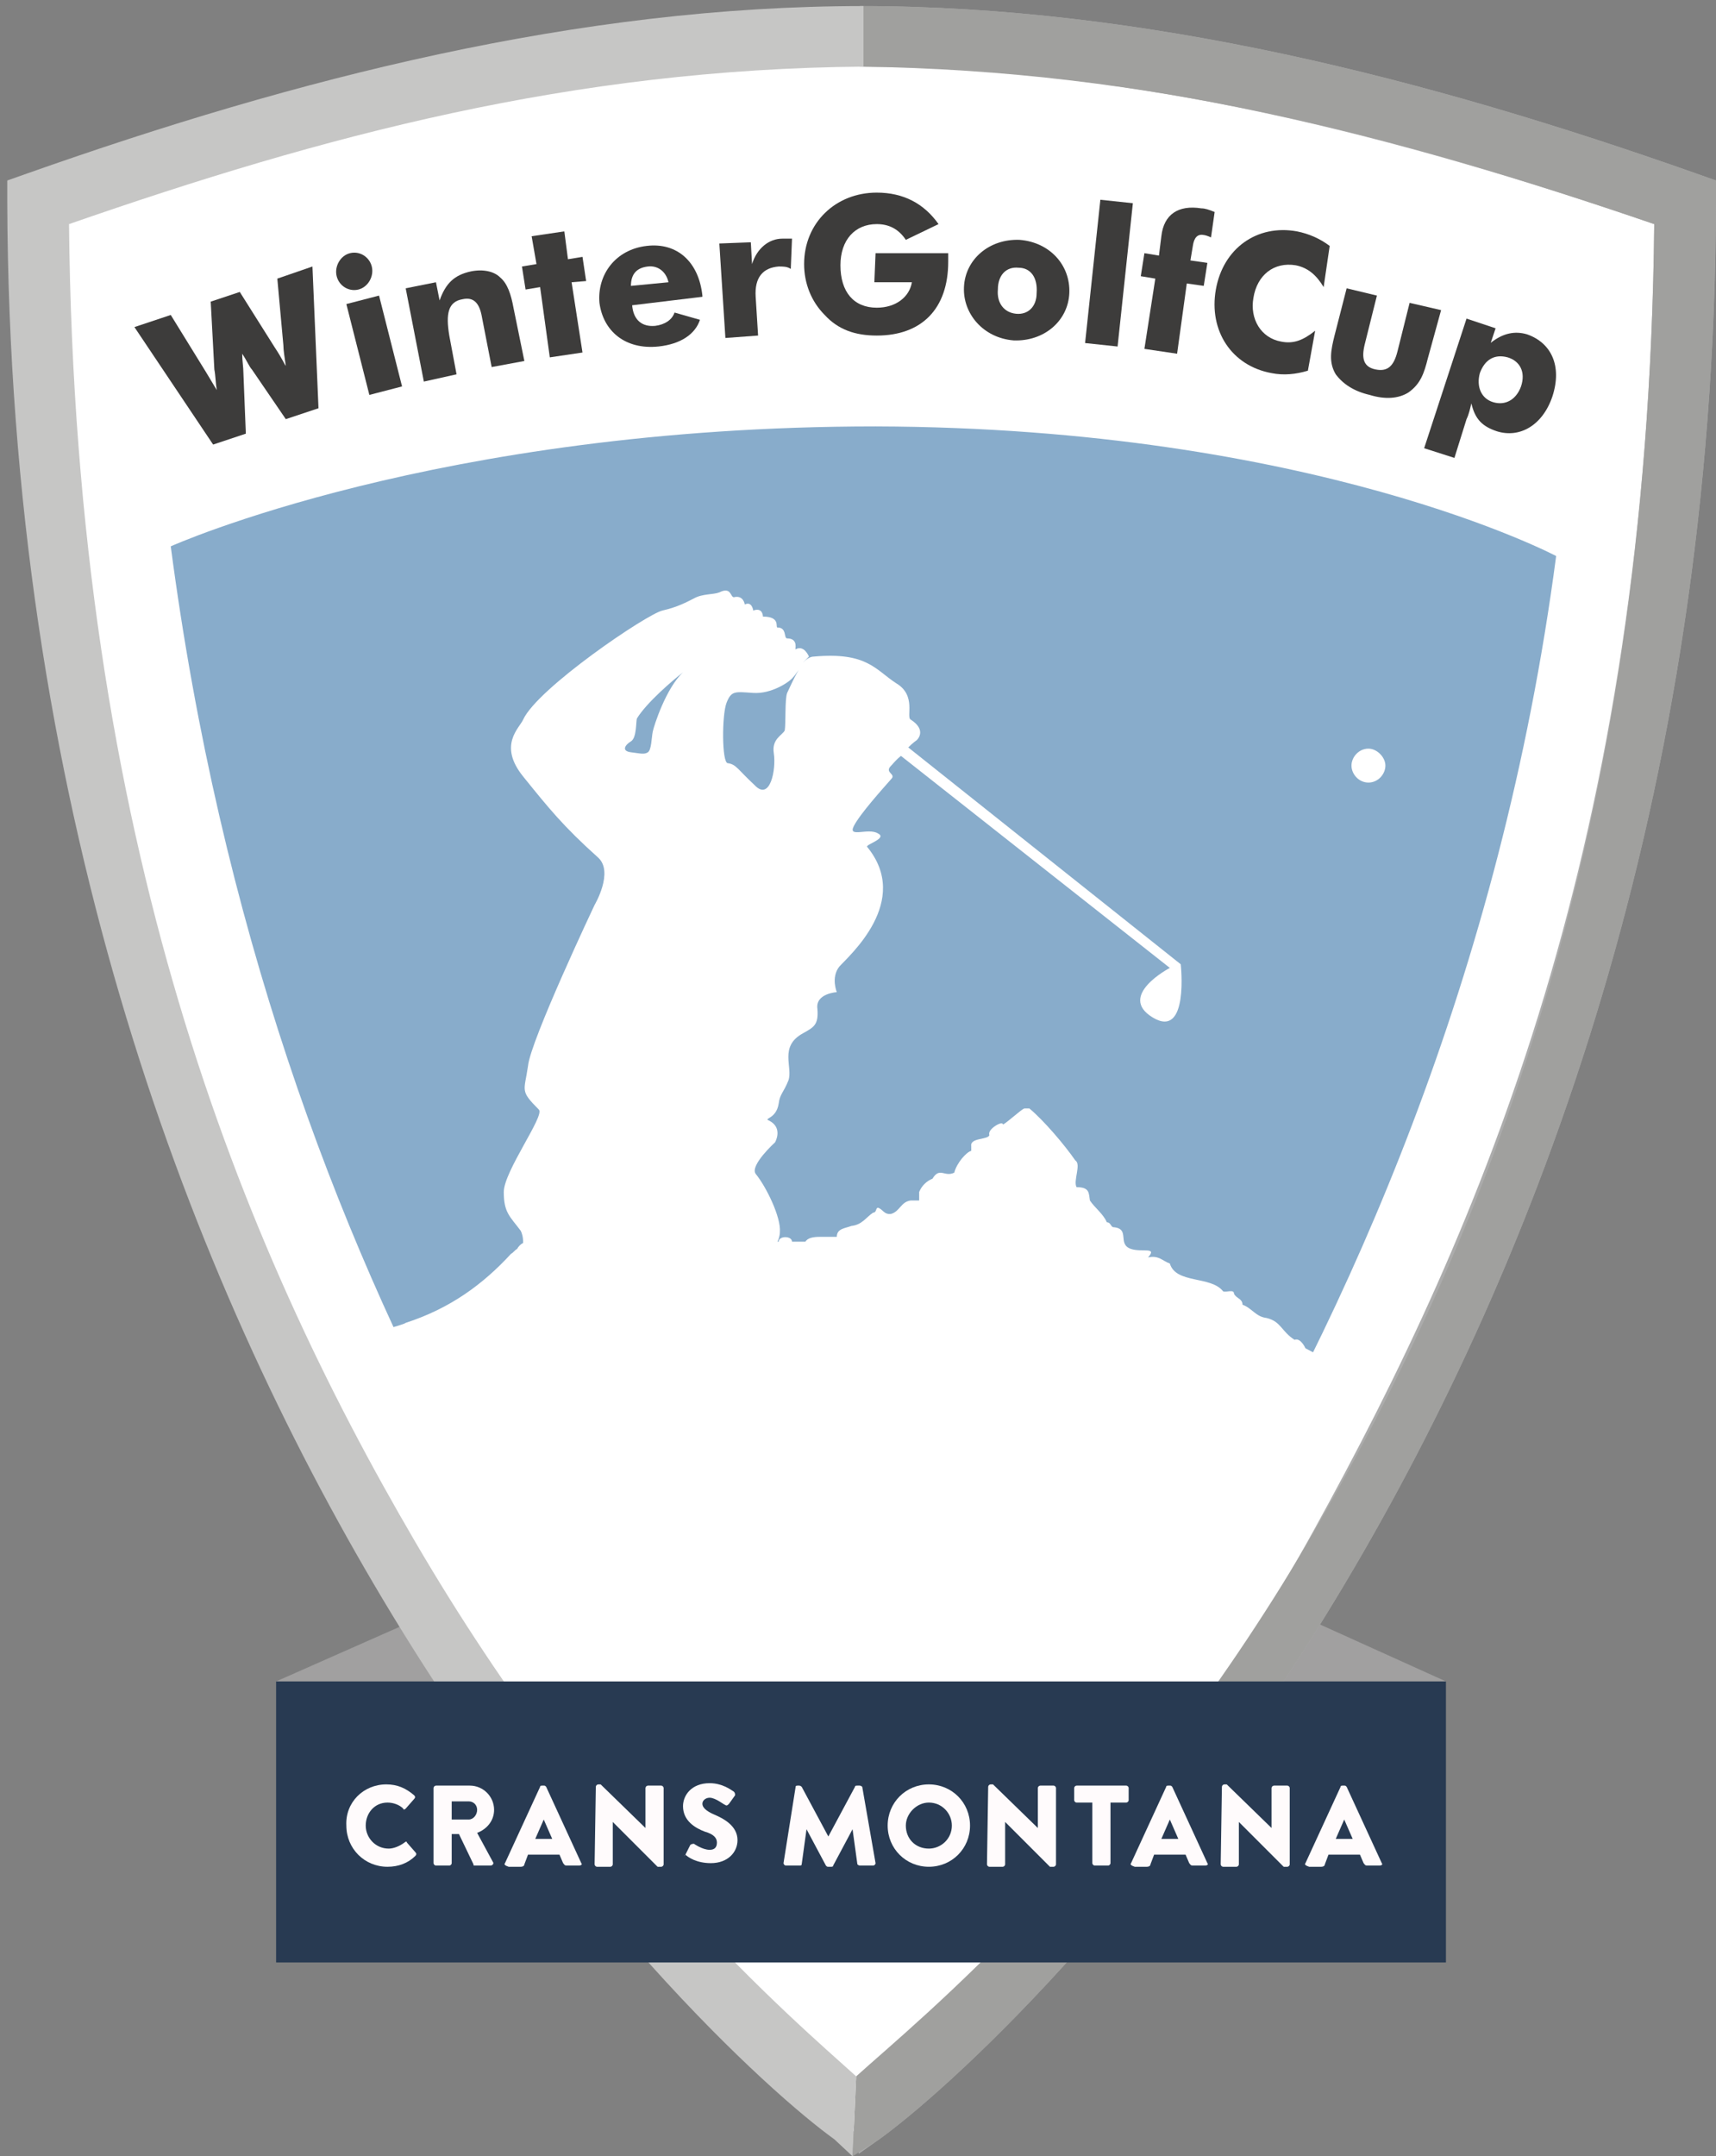 <?xml version="1.0" encoding="utf-8"?>
<!-- Generator: Adobe Illustrator 21.1.0, SVG Export Plug-In . SVG Version: 6.00 Build 0)  -->
<!DOCTYPE svg PUBLIC "-//W3C//DTD SVG 1.1//EN" "http://www.w3.org/Graphics/SVG/1.1/DTD/svg11.dtd">
<svg version="1.1" id="Calque_1" xmlns="http://www.w3.org/2000/svg" xmlns:xlink="http://www.w3.org/1999/xlink" x="0px" y="0px"
	 viewBox="0 0 141.7 178" style="enable-background:new 0 0 141.7 178;" xml:space="preserve">
<rect x="0" y="0" width="141.7" height="178" fill="#808080" stroke="none"/>
<style type="text/css">
	.st0{fill:#A1A0A0;}
	.st1{clip-path:url(#SVGID_2_);fill:#FFFFFF;}
	.st2{clip-path:url(#SVGID_2_);fill:#88ACCB;}
	.st3{clip-path:url(#SVGID_2_);fill:#3D3C3B;}
	.st4{clip-path:url(#SVGID_2_);fill:#ACACAC;}
	.st5{clip-path:url(#SVGID_2_);fill:#A0A09E;}
	.st6{clip-path:url(#SVGID_2_);fill:#C6C6C5;}
	.st7{clip-path:url(#SVGID_2_);fill:#283A52;}
	.st8{clip-path:url(#SVGID_2_);fill:#FFFBFC;}
</style>
<g>
	<polygon class="st0" points="22.8,138.8 40.9,130.8 101.7,130.8 119.4,138.8 	"/>
	<g>
		<defs>
			<rect id="SVGID_1_" x="0.6" y="0.5" width="141.1" height="177.5"/>
		</defs>
		<clipPath id="SVGID_2_">
			<use xlink:href="#SVGID_1_"  style="overflow:visible;"/>
		</clipPath>
		<path class="st1" d="M71.1,176.5l-1.5-1.4C44.3,151.2,1.7,99.3,2.8,17.5l0-1.6l1.5-0.6C5.5,14.8,31.9,1.3,71.3,1.3
			c23.1,0,45.9,6.2,67.5,13.9l1.7,0.6l0,1.8c-0.3,97.2-57.2,150.1-67.6,157.7L71.1,176.5z"/>
		<path class="st2" d="M128.5,45.9c-9.1,69.1-50.7,112.7-57.6,120c-19-19.8-48.6-58.5-56.8-120.8c0,0,22-9.9,58.2-9.9
			C108.5,35.3,128.5,45.9,128.5,45.9"/>
		<path class="st1" d="M60.1,63C59.6,63,59.6,59,60,58c0.4-1,0.7-0.9,2.2-0.8c1.5,0.1,3-0.9,3.3-1.3c0.2-0.2,0.5-0.7,0.9-1.2
			c-0.4,0.4-0.8,1.2-1.4,2.5c-0.2,0.5-0.1,2.5-0.2,3.1c-0.2,0.4-1.1,0.7-0.9,1.9c0.2,1.3-0.3,4-1.6,2.6C60.9,63.5,60.8,63.1,60.1,63
			 M56.4,55.5c-1.4,1.3-2.4,4.4-2.5,4.9c-0.1,0.5-0.1,1.5-0.4,1.7c-0.3,0.2-0.6,0.1-1.4,0c-0.8-0.1-0.5-0.6,0-0.9
			c0.5-0.3,0.4-1.7,0.5-1.9C53.4,58,55.5,56.2,56.4,55.5c0.1-0.1,0.3-0.2,0.4-0.3C56.8,55.2,56.6,55.3,56.4,55.5 M107.8,111.3
			c0,0-0.4-0.9-0.9-0.7c-1.1-0.7-1.1-1.5-2.3-1.8c-0.9-0.1-1.2-0.8-2-1.1c0-0.5-0.5-0.5-0.7-0.9c0-0.4-0.6-0.1-0.9-0.2
			c-1-1.3-3.9-0.6-4.4-2.3c-0.6-0.2-0.9-0.7-1.8-0.5c0.8-0.9-0.5-0.4-1.4-0.7c-1.2-0.4,0-1.7-1.5-1.8c-0.2-0.1-0.2-0.4-0.5-0.4
			c-0.3-0.7-1-1.2-1.4-1.8c-0.1-0.6,0-1.1-1.1-1.1c-0.3-0.5,0.4-1.9-0.1-2.2c-0.9-1.3-2.6-3.3-3.8-4.3h-0.4c-0.2,0-1.8,1.5-1.8,1.3
			c0-0.3-1.3,0.4-1.1,0.9c-0.1,0.4-1.6,0.2-1.5,0.9v0.4c-0.4,0.1-1.2,1-1.4,1.8c-0.8,0.4-1.2-0.5-1.8,0.5c-0.5,0.2-0.9,0.6-1.1,1.1
			v0.7h-0.7c-0.8,0.1-0.9,0.9-1.6,1.1c-0.6,0.1-0.7-0.4-1.1-0.5c-0.2,0-0.1,0.4-0.4,0.4c-0.6,0.4-0.9,1-1.8,1.1
			c-0.5,0.2-1.2,0.2-1.2,0.9h-1.4c-0.6,0-1,0.1-1.2,0.4h-1.1c0-0.5-1.1-0.5-1.1,0h-0.1c0.1-0.2,0.2-0.5,0.2-0.8
			c0.1-1.2-1.1-3.7-2-4.8c-0.5-0.7,1.6-2.6,1.6-2.6s0.7-1.2-0.5-1.8c-0.5-0.2,0.6-0.1,0.8-1.4c0.1-0.8,0.4-0.9,0.8-1.9
			c0.4-1.1-0.8-2.8,1.2-3.9c0.9-0.5,1.3-0.7,1.2-2c-0.2-1.3,1.6-1.4,1.6-1.4s-0.5-1.2,0.2-2.1c0.8-0.9,6-5.4,2.3-9.9
			c-0.1-0.2,1.7-0.7,0.9-1.1c-0.8-0.5-2.5,0.4-2-0.6c0.5-1,2.4-3.1,3.1-3.9c0.4-0.4-0.5-0.5-0.1-1c0.2-0.2,0.5-0.6,0.9-0.9
			l22.2,17.5c0,0-4.4,2.3-1.4,4.1c3,1.8,2.3-4.4,2.3-4.4L75,61.7c0.4-0.4,0.7-0.6,0.7-0.6s0.9-0.8-0.5-1.7c-0.4-0.2,0.5-2-1.2-3
			c-1.7-1.1-2.4-2.6-6.8-2.2c-0.3,0-0.6,0.2-0.9,0.5c0.2-0.2,0.4-0.4,0.5-0.5c0,0-0.4-1-1.1-0.6c-0.1,0.1,0.3-0.9-0.7-0.9
			c-0.3,0,0-0.9-0.8-0.9c-0.2,0,0.3-0.9-1.2-0.9c0,0,0-0.8-0.8-0.5c0,0-0.1-0.8-0.7-0.5c0,0-0.1-0.8-0.9-0.6c-0.3,0-0.2-0.9-1.2-0.4
			c-0.5,0.2-1.4,0.1-2.1,0.5c-0.6,0.3-1.3,0.7-2.6,1c-1.3,0.3-10.3,6.4-11.5,9c-0.3,0.7-2.1,2.1,0,4.7c2.1,2.6,3.3,4.1,6.2,6.7
			c1.3,1.2-0.3,3.9-0.3,3.9S43.8,85.9,43.6,88c-0.3,2.1-0.7,2,0.9,3.6c0.5,0.5-2.9,5.1-2.9,6.8c0,1.7,0.5,2,1.4,3.2
			c0.1,0.2,0.2,0.5,0.2,1c-0.2,0.1-0.4,0.3-0.5,0.5c-0.2,0.1-0.3,0.3-0.5,0.4c-2.3,2.5-5,4.5-8.7,5.7c-0.2,0.2-3.9,1.1-4.1,1.3
			c0,0,20.1,38.5,41.3,61c0,0,26.1-28.6,40.5-58.4L107.8,111.3z"/>
		<path class="st1" d="M113,64.6c0.8,0,1.4-0.7,1.4-1.4s-0.7-1.4-1.4-1.4c-0.8,0-1.4,0.7-1.4,1.4S112.2,64.6,113,64.6"/>
		<path class="st3" d="M22.7,28.7c0.6,0.9,0.8,1.4,0.9,1.5c-0.1-0.7-0.2-1.3-0.2-1.7L22.9,23l2.9-1l0.5,11.7l-2.7,0.9l-2.8-4.1
			c-0.2-0.2-0.4-0.7-0.8-1.3c0,0.6,0.1,1.1,0.1,1.6l0.2,5l-2.7,0.9l-6.5-9.7l3-1l2.9,4.7c0.3,0.5,0.6,1,0.9,1.5
			c-0.1-0.6-0.1-1.2-0.2-1.7l-0.3-5.6l2.4-0.8L22.7,28.7z"/>
		<path class="st3" d="M28.6,25.1l2.7-0.7l1.9,7.5l-2.7,0.7L28.6,25.1z M28.9,20.9c0.8-0.2,1.6,0.3,1.8,1.1c0.2,0.8-0.3,1.7-1.1,1.9
			c-0.8,0.2-1.6-0.3-1.8-1.1C27.6,22,28.1,21.1,28.9,20.9"/>
		<path class="st3" d="M33.5,23.8l2.5-0.5l0.3,1.5c0.5-1.4,1.2-2.1,2.6-2.4c1-0.2,1.9,0,2.4,0.5c0.6,0.5,0.9,1.4,1.1,2.5l0.9,4.4
			l-2.7,0.5l-0.8-4.1c-0.2-1.2-0.7-1.7-1.6-1.5c-1.2,0.2-1.4,1.2-1.1,3l0.6,3.2L35,31.5L33.5,23.8z"/>
		<polygon class="st3" points="44.6,23.7 43.4,23.9 43.1,22 44.3,21.8 43.9,19.5 46.6,19.1 46.9,21.4 48.1,21.2 48.4,23.2 
			47.2,23.3 48.1,29.1 45.4,29.5 		"/>
		<path class="st3" d="M53.5,22c-0.9,0.1-1.4,0.6-1.4,1.6l3.1-0.3C55,22.4,54.3,21.9,53.5,22 M52.2,25.2c0.1,1.2,0.8,1.8,1.9,1.7
			c0.8-0.1,1.4-0.5,1.6-1.1l2.1,0.6c-0.4,1.2-1.6,2-3.4,2.2c-2.8,0.3-4.6-1.3-4.9-3.6c-0.2-2.3,1.3-4.4,3.9-4.7
			c2.5-0.3,4.3,1.3,4.6,4.1c0,0,0,0.1,0,0.1L52.2,25.2z"/>
		<path class="st3" d="M59.4,20.1l2.6-0.1l0.1,1.8c0.4-1.3,1.4-2.1,2.5-2.1c0.2,0,0.4,0,0.8,0l-0.1,2.5C65,22,64.7,22,64.3,22
			c-1.3,0.1-2,0.9-1.9,2.5l0.2,3.2l-2.7,0.2L59.4,20.1z"/>
		<path class="st3" d="M72.3,20.9l6,0c0,0.2,0,0.5,0,0.7c0,3.9-2.2,6.1-5.9,6.1c-1.8,0-3.2-0.5-4.3-1.7c-1.1-1.1-1.7-2.6-1.7-4.2
			c0-3.4,2.6-5.9,6-5.9c2.2,0,3.9,0.9,5.1,2.6l-2.7,1.3c-0.6-0.9-1.4-1.3-2.4-1.3c-1.8,0-3,1.3-3,3.4c0,2.2,1.1,3.5,3,3.5
			c1.6,0,2.7-0.9,2.9-2.1l-3.1,0L72.3,20.9z"/>
		<path class="st3" d="M84.1,22.1c-1-0.1-1.7,0.6-1.7,1.8c-0.1,1.1,0.5,1.9,1.5,2c1,0.1,1.7-0.6,1.7-1.7
			C85.7,22.9,85.1,22.1,84.1,22.1 M83.7,28.1c-2.5-0.2-4.2-2.2-4.1-4.4c0.1-2.3,2.1-4,4.6-3.9c2.5,0.2,4.2,2.1,4.1,4.4
			C88.2,26.5,86.2,28.2,83.7,28.1"/>
		
			<rect x="85.6" y="21.1" transform="matrix(0.106 -0.994 0.994 0.106 59.555 111.168)" class="st3" width="11.9" height="2.7"/>
		<path class="st3" d="M95.4,23l-1.2-0.2l0.3-1.9l1.2,0.2l0.2-1.6c0.2-1.8,1.4-2.6,3.3-2.3c0.3,0,0.6,0.1,1.1,0.3l-0.3,2.1
			c-0.2-0.1-0.5-0.2-0.6-0.2c-0.5-0.1-0.8,0.2-0.9,0.9l-0.2,1.2l1.4,0.2l-0.3,1.9l-1.4-0.2l-0.8,5.8l-2.7-0.4L95.4,23z"/>
		<path class="st3" d="M109.3,23.7c-0.6-1-1.3-1.6-2.3-1.8c-1.8-0.3-3.2,0.8-3.5,2.7c-0.3,1.7,0.6,3.3,2.3,3.6
			c1,0.2,1.8-0.1,2.8-0.9l-0.6,3.3c-1,0.3-2,0.4-3,0.2c-3.3-0.6-5.2-3.5-4.6-6.9c0.6-3.4,3.4-5.4,6.7-4.8c1,0.2,1.9,0.6,2.7,1.2
			L109.3,23.7z"/>
		<path class="st3" d="M117.9,29.6c-0.3,1.2-0.6,2.1-1.6,2.8c-0.8,0.5-1.9,0.6-3.2,0.2c-1.3-0.3-2.2-0.9-2.8-1.7
			c-0.6-1-0.4-2-0.1-3.2l1-3.9l2.5,0.6l-1,4c-0.3,1.2-0.1,1.9,0.9,2.1c1,0.2,1.5-0.3,1.8-1.5l1-4l2.6,0.6L117.9,29.6z"/>
		<path class="st3" d="M123.3,33.2c1,0.3,1.9-0.2,2.3-1.3c0.4-1.2-0.1-2.1-1.1-2.4c-1.1-0.3-1.9,0.2-2.3,1.3
			C121.9,31.9,122.3,32.9,123.3,33.2 M121.1,26.3l2.4,0.8l-0.4,1.2c1-0.8,2-1,3-0.7c2,0.7,2.9,2.6,2.1,5.1c-0.8,2.4-2.7,3.5-4.6,2.9
			c-1.2-0.4-1.8-1-2.1-2.3c-0.1,0.4-0.2,0.9-0.4,1.3l-1,3.2l-2.5-0.8L121.1,26.3z"/>
		<path class="st4" d="M71.2,171.1c5.2-4.7,22.7-18.3,37.3-44.8c13.8-25,27.6-56.8,28.1-107.8c-21-7.2-43.2-13-65.6-13v-5
			c23.6,0,46.9,6,69,13.8l1.7,0.6l0,1.8c-0.3,98.6-58.4,152.2-69.1,159.9l-1.7,1.2L71.2,171.1z"/>
		<path class="st5" d="M70.7,171.4c5.2-4.7,22.1-18.3,37.3-44.1c14.4-24.6,28.1-57.8,28.6-108.8c-21-7.2-41.5-12.7-65.6-13v-5
			c23.6,0,46.9,6,69,13.8l1.7,0.6l0,1.8c-0.3,98.6-58.4,152.2-69.1,159.9l-2.2,1.4L70.7,171.4z"/>
		<path class="st6" d="M70.4,178l-1.5-1.4C58.2,168.9,0.9,115.3,0.6,16.7l0-1.8l1.7-0.6c22.1-7.8,45.4-13.8,69-13.8v5
			c-24.1,0.2-44.6,5.7-65.6,13c0.5,51,14.2,84.2,28.6,108.8c15.1,25.8,31.2,39.4,36.4,44.1L70.4,178z"/>
		<rect x="22.8" y="138.8" class="st7" width="96.6" height="23.2"/>
		<path class="st8" d="M31.9,147.3c0.9,0,1.6,0.3,2.3,0.9c0.1,0.1,0.1,0.2,0,0.3l-0.7,0.8c-0.1,0.1-0.2,0.1-0.2,0
			c-0.3-0.3-0.8-0.5-1.3-0.5c-1.1,0-1.8,0.9-1.8,1.9c0,1,0.8,1.9,1.9,1.9c0.4,0,0.9-0.2,1.3-0.5c0.1-0.1,0.2-0.1,0.2,0l0.7,0.8
			c0.1,0.1,0.1,0.2,0,0.3c-0.6,0.6-1.4,0.9-2.3,0.9c-1.9,0-3.4-1.5-3.4-3.4C28.5,148.8,30,147.3,31.9,147.3"/>
		<path class="st8" d="M35.8,147.6c0-0.1,0.1-0.2,0.2-0.2h2.8c1.1,0,2,0.9,2,2c0,0.9-0.6,1.6-1.4,1.9l1.3,2.4c0.1,0.1,0,0.3-0.2,0.3
			h-1.3c-0.1,0-0.1,0-0.1-0.1l-1.2-2.5h-0.6v2.4c0,0.1-0.1,0.2-0.2,0.2H36c-0.1,0-0.2-0.1-0.2-0.2V147.6z M38.7,150.2
			c0.4,0,0.7-0.4,0.7-0.8s-0.3-0.7-0.7-0.7h-1.4v1.5H38.7z"/>
		<path class="st8" d="M41.7,153.8l2.9-6.3c0-0.1,0.1-0.1,0.2-0.1h0.1c0.1,0,0.1,0,0.2,0.1l2.9,6.3c0.1,0.1,0,0.2-0.2,0.2h-1
			c-0.2,0-0.2-0.1-0.3-0.2l-0.3-0.7h-2.6l-0.3,0.8c0,0.1-0.1,0.2-0.3,0.2h-1C41.7,154,41.6,153.9,41.7,153.8 M45.6,151.8l-0.7-1.6h0
			l-0.7,1.6H45.6z"/>
		<path class="st8" d="M49.2,147.5c0-0.1,0.1-0.2,0.2-0.2h0.2l3.7,3.6h0v-3.3c0-0.1,0.1-0.2,0.2-0.2h1.1c0.1,0,0.2,0.1,0.2,0.2v6.3
			c0,0.1-0.1,0.2-0.2,0.2h-0.2c0,0-0.1,0-0.1,0l-3.7-3.7h0v3.5c0,0.1-0.1,0.2-0.2,0.2h-1.1c-0.1,0-0.2-0.1-0.2-0.2L49.2,147.5z"/>
		<path class="st8" d="M56.6,153.1l0.4-0.8c0.1-0.1,0.3-0.1,0.3-0.1c0,0,0.7,0.5,1.3,0.5c0.4,0,0.6-0.2,0.6-0.6c0-0.4-0.3-0.7-1-0.9
			c-0.8-0.3-1.8-0.9-1.8-2.1c0-0.9,0.7-1.9,2.2-1.9c1,0,1.7,0.5,2,0.7c0.1,0.1,0.1,0.2,0.1,0.3l-0.5,0.7c-0.1,0.1-0.2,0.2-0.3,0.1
			c-0.1,0-0.8-0.6-1.3-0.6c-0.3,0-0.6,0.2-0.6,0.5c0,0.3,0.3,0.6,1,0.9c0.7,0.3,1.9,0.9,1.9,2.1c0,1-0.8,1.9-2.2,1.9
			c-1.2,0-1.9-0.5-2.1-0.7C56.5,153.3,56.5,153.2,56.6,153.1"/>
		<path class="st8" d="M65.7,147.5c0-0.1,0.1-0.1,0.2-0.1H66c0,0,0.1,0,0.2,0.1l2.2,4.1h0l2.2-4.1c0-0.1,0.1-0.1,0.2-0.1h0.2
			c0.1,0,0.2,0.1,0.2,0.1l1.1,6.3c0,0.1-0.1,0.2-0.2,0.2h-1.1c-0.1,0-0.2-0.1-0.2-0.1l-0.4-2.9h0l-1.6,3c0,0.1-0.1,0.1-0.2,0.1h-0.2
			c-0.1,0-0.1,0-0.2-0.1l-1.6-3h0l-0.4,2.9c0,0.1-0.1,0.1-0.2,0.1h-1.1c-0.1,0-0.2-0.1-0.2-0.2L65.7,147.5z"/>
		<path class="st8" d="M76.7,147.3c1.9,0,3.4,1.5,3.4,3.4c0,1.9-1.5,3.4-3.4,3.4s-3.4-1.5-3.4-3.4C73.3,148.8,74.8,147.3,76.7,147.3
			 M76.7,152.6c1,0,1.9-0.8,1.9-1.9c0-1-0.8-1.9-1.9-1.9c-1,0-1.9,0.9-1.9,1.9C74.8,151.8,75.6,152.6,76.7,152.6"/>
		<path class="st8" d="M81.6,147.5c0-0.1,0.1-0.2,0.2-0.2H82l3.7,3.6h0v-3.3c0-0.1,0.1-0.2,0.2-0.2h1.1c0.1,0,0.2,0.1,0.2,0.2v6.3
			c0,0.1-0.1,0.2-0.2,0.2h-0.2c0,0-0.1,0-0.1,0l-3.7-3.7h0v3.5c0,0.1-0.1,0.2-0.2,0.2h-1.1c-0.1,0-0.2-0.1-0.2-0.2L81.6,147.5z"/>
		<path class="st8" d="M90.2,148.8h-1.3c-0.1,0-0.2-0.1-0.2-0.2v-1c0-0.1,0.1-0.2,0.2-0.2H93c0.1,0,0.2,0.1,0.2,0.2v1
			c0,0.1-0.1,0.2-0.2,0.2h-1.3v5c0,0.1-0.1,0.2-0.2,0.2h-1.1c-0.1,0-0.2-0.1-0.2-0.2V148.8z"/>
		<path class="st8" d="M93.4,153.8l2.9-6.3c0-0.1,0.1-0.1,0.2-0.1h0.1c0.1,0,0.1,0,0.2,0.1l2.9,6.3c0.1,0.1,0,0.2-0.2,0.2h-1
			c-0.2,0-0.2-0.1-0.3-0.2l-0.3-0.7h-2.6l-0.3,0.8c0,0.1-0.1,0.2-0.3,0.2h-1C93.4,154,93.3,153.9,93.4,153.8 M97.3,151.8l-0.7-1.6h0
			l-0.7,1.6H97.3z"/>
		<path class="st8" d="M100.9,147.5c0-0.1,0.1-0.2,0.2-0.2h0.2l3.7,3.6h0v-3.3c0-0.1,0.1-0.2,0.2-0.2h1.1c0.1,0,0.2,0.1,0.2,0.2v6.3
			c0,0.1-0.1,0.2-0.2,0.2h-0.2c0,0-0.1,0-0.1,0l-3.7-3.7h0v3.5c0,0.1-0.1,0.2-0.2,0.2h-1.1c-0.1,0-0.2-0.1-0.2-0.2L100.9,147.5z"/>
		<path class="st8" d="M107.8,153.8l2.9-6.3c0-0.1,0.1-0.1,0.2-0.1h0.1c0.1,0,0.1,0,0.2,0.1l2.9,6.3c0.1,0.1,0,0.2-0.2,0.2h-1
			c-0.2,0-0.2-0.1-0.3-0.2l-0.3-0.7h-2.6l-0.3,0.8c0,0.1-0.1,0.2-0.3,0.2h-1C107.8,154,107.7,153.9,107.8,153.8 M111.7,151.8
			l-0.7-1.6h0l-0.7,1.6H111.7z"/>
	</g>
</g>
</svg>
